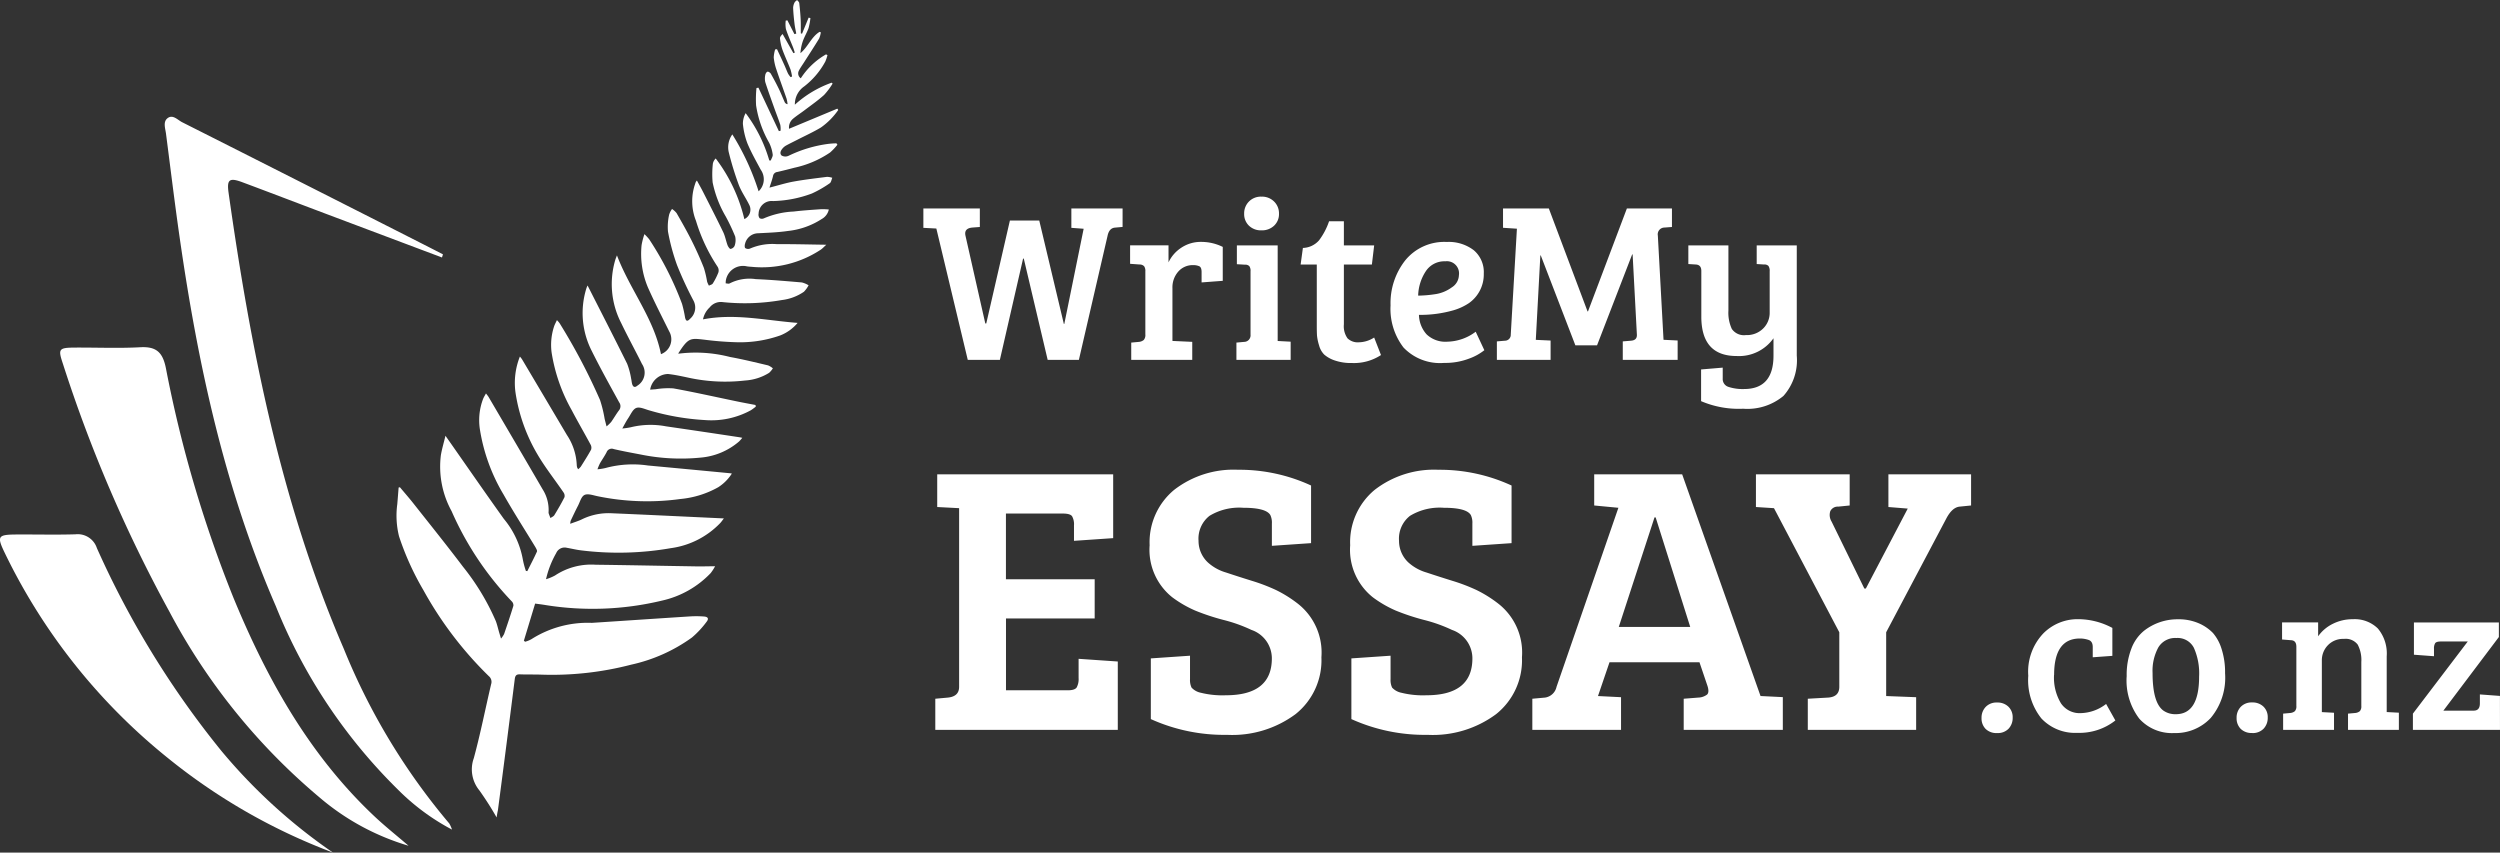 <svg xmlns="http://www.w3.org/2000/svg" width="175.693" height="59.917" viewBox="0 0 175.693 59.917">
  <rect x="0" y="0" width="175.693" height="59.917" fill="#333333" stroke="none"/>
  <g id="Group_1909" data-name="Group 1909" transform="translate(-122.188 -55.708)">
    <path id="Path_476" data-name="Path 476" d="M14.08-9.344l-.528.048q-.416.032-.528.576L11.008,0H8.816L7.136-7.12H7.088L5.456,0H3.2L.992-9.232.08-9.28v-1.36H4.048v1.3L3.52-9.3q-.5.048-.5.416a.742.742,0,0,0,.016.144L4.432-2.56H4.5L6.16-9.792H8.224L9.952-2.528h.032l1.36-6.688L10.48-9.28v-1.36h3.6Zm1.6,7.552V-6.224a.564.564,0,0,0-.088-.36.435.435,0,0,0-.312-.12l-.672-.048v-1.3h2.7v1.2a2.484,2.484,0,0,1,.9-1.032,2.453,2.453,0,0,1,1.4-.408,3.4,3.4,0,0,1,1.512.352v2.384l-1.488.112v-.736q0-.32-.16-.4a1.041,1.041,0,0,0-.432-.08,1.343,1.343,0,0,0-1.048.456,1.674,1.674,0,0,0-.408,1.16v3.712l1.392.064V0H14.688V-1.216l.528-.048a.633.633,0,0,0,.352-.136A.529.529,0,0,0,15.68-1.792Zm9.3-6.256v6.72l.912.048V0H22.08V-1.216l.528-.048a.461.461,0,0,0,.464-.512V-6.224a.56.56,0,0,0-.088-.368.412.412,0,0,0-.312-.1l-.56-.032V-8.048ZM22.96-9.432a1.123,1.123,0,0,1-.336-.84,1.176,1.176,0,0,1,.336-.856,1.175,1.175,0,0,1,.88-.344,1.2,1.2,0,0,1,.888.344,1.162,1.162,0,0,1,.344.856,1.11,1.11,0,0,1-.344.84,1.234,1.234,0,0,1-.888.328A1.206,1.206,0,0,1,22.96-9.432Zm5.632-.312h1.04v1.7H31.76L31.6-6.7H29.632V-2.5a1.463,1.463,0,0,0,.256.984,1.023,1.023,0,0,0,.792.28,2.044,2.044,0,0,0,1.08-.336l.48,1.232a3.462,3.462,0,0,1-2.032.56A3.516,3.516,0,0,1,28.992.04a2.213,2.213,0,0,1-.736-.408,1.434,1.434,0,0,1-.368-.656,3.318,3.318,0,0,1-.144-.68q-.016-.248-.016-.728V-6.7H26.592l.16-1.168a1.56,1.56,0,0,0,1.136-.536A4.742,4.742,0,0,0,28.592-9.744Zm8.272,1.456a2.891,2.891,0,0,1,1.9.584,2.013,2.013,0,0,1,.7,1.64,2.47,2.47,0,0,1-.3,1.24,2.456,2.456,0,0,1-.752.84,3.949,3.949,0,0,1-1.088.5,8.44,8.44,0,0,1-2.416.32A2.123,2.123,0,0,0,35.44-1.8a1.91,1.91,0,0,0,1.472.52,3.413,3.413,0,0,0,1.984-.7l.608,1.3a3.769,3.769,0,0,1-1.08.592,4.645,4.645,0,0,1-1.736.3,3.544,3.544,0,0,1-2.864-1.08,4.458,4.458,0,0,1-.912-2.968,4.861,4.861,0,0,1,1.04-3.168A3.542,3.542,0,0,1,36.864-8.288Zm-.728,3.656a2.593,2.593,0,0,0,1.08-.464,1.042,1.042,0,0,0,.5-.856.856.856,0,0,0-.96-.976,1.56,1.56,0,0,0-1.376.712,3.268,3.268,0,0,0-.528,1.7A8.469,8.469,0,0,0,36.136-4.632Zm7.9-6.008,2.72,7.232h.032L49.52-10.64h3.168v1.3L52.16-9.3a.475.475,0,0,0-.464.56l.4,7.328.992.048V0H49.232V-1.3l.576-.048q.432-.032.416-.416l-.3-5.648h-.032L47.424-1.024H45.9l-2.432-6.32H43.44l-.32,5.936,1.04.048V0H40.384V-1.3l.576-.048a.411.411,0,0,0,.4-.432l.432-7.44-.976-.064v-1.36ZM59.824-.3V-1.52A2.968,2.968,0,0,1,57.232-.272q-2.48,0-2.48-2.768V-6.256q0-.432-.4-.448l-.512-.032V-8.048h2.816v4.592a2.7,2.7,0,0,0,.24,1.28,1.034,1.034,0,0,0,.992.432A1.617,1.617,0,0,0,59.1-2.208a1.54,1.54,0,0,0,.456-1.12v-2.9a.6.6,0,0,0-.088-.376.392.392,0,0,0-.312-.1l-.512-.032V-8.048h2.816V-.3a3.767,3.767,0,0,1-.936,2.832,3.958,3.958,0,0,1-2.832.9A6.72,6.72,0,0,1,54.736,2.9V.672l1.52-.128v.768a.574.574,0,0,0,.4.584,3.207,3.207,0,0,0,1.1.152Q59.824,2.048,59.824-.3Z" transform="translate(187 81)" fill="#fff"/>
    <path id="Path_475" data-name="Path 475" d="M13.743,0H.918V-2.187l.891-.081q.783-.081.783-.756V-15.579L1.053-15.66v-2.295H13.419v4.482l-2.754.189v-1.08a1.158,1.158,0,0,0-.135-.648q-.135-.189-.648-.189h-4v4.617h6.237V-7.83H5.886v5.049h4.347q.486,0,.621-.2a1.232,1.232,0,0,0,.135-.661v-1.35l2.754.189ZM21.33-2.43q3.24,0,3.24-2.592a2.113,2.113,0,0,0-1.431-2,10.672,10.672,0,0,0-1.958-.7,15.7,15.7,0,0,1-2-.662,8.031,8.031,0,0,1-1.607-.931,4.266,4.266,0,0,1-1.593-3.658A4.774,4.774,0,0,1,17.7-16.862a6.805,6.805,0,0,1,4.482-1.417,12.028,12.028,0,0,1,5.144,1.107v4.05l-2.754.189V-14.5a1.245,1.245,0,0,0-.108-.594q-.3-.513-1.9-.513a4.019,4.019,0,0,0-2.376.567,2.036,2.036,0,0,0-.77,1.755,2.072,2.072,0,0,0,.648,1.512,3.243,3.243,0,0,0,1.282.715q.85.283,1.809.581a12.991,12.991,0,0,1,1.7.648,8.689,8.689,0,0,1,1.552.972A4.356,4.356,0,0,1,28.053-5.1a4.839,4.839,0,0,1-1.823,4A7.465,7.465,0,0,1,21.424.351,12.544,12.544,0,0,1,16.065-.756V-5.022l2.754-.189v1.647a1.245,1.245,0,0,0,.108.594,1.208,1.208,0,0,0,.662.365A6.264,6.264,0,0,0,21.33-2.43Zm14.094,0q3.24,0,3.24-2.592a2.113,2.113,0,0,0-1.431-2,10.672,10.672,0,0,0-1.958-.7,15.7,15.7,0,0,1-2-.662,8.031,8.031,0,0,1-1.607-.931,4.266,4.266,0,0,1-1.593-3.658,4.774,4.774,0,0,1,1.715-3.888,6.805,6.805,0,0,1,4.482-1.417,12.028,12.028,0,0,1,5.144,1.107v4.05l-2.754.189V-14.5a1.245,1.245,0,0,0-.108-.594q-.3-.513-1.9-.513a4.019,4.019,0,0,0-2.376.567,2.036,2.036,0,0,0-.77,1.755,2.072,2.072,0,0,0,.648,1.512,3.243,3.243,0,0,0,1.283.715q.85.283,1.809.581a12.992,12.992,0,0,1,1.7.648,8.689,8.689,0,0,1,1.552.972A4.356,4.356,0,0,1,42.147-5.1a4.84,4.84,0,0,1-1.822,4A7.465,7.465,0,0,1,35.519.351a12.544,12.544,0,0,1-5.36-1.107V-5.022l2.754-.189v1.647a1.245,1.245,0,0,0,.108.594,1.208,1.208,0,0,0,.661.365A6.264,6.264,0,0,0,35.424-2.43Zm9.153-.594,4.347-12.582-1.7-.162v-2.187h6.183L58.914-2.376h.027L60.48-2.3V0H53.514V-2.187l1.026-.081a1.072,1.072,0,0,0,.621-.216q.162-.162.027-.594l-.567-1.674H48.3l-.81,2.376,1.62.081V0H42.876V-2.187l.891-.081A.964.964,0,0,0,44.577-3.024Zm6.885-11.907-2.511,7.7h5.022l-2.43-7.7ZM64.449-3.024V-6.858l-4.59-8.721L58.59-15.66v-2.295h6.588v2.187l-.81.081a.572.572,0,0,0-.554.324.88.88,0,0,0,.094.729l2.3,4.7h.108l2.943-5.616L67.9-15.66v-2.295H73.71v2.187l-.81.081q-.513.054-.918.81L67.743-6.858v4.482l2.106.081V0H62.235V-2.187l1.431-.081Q64.449-2.322,64.449-3.024ZM75.54.225a1.079,1.079,0,0,1-.81-.293,1.05,1.05,0,0,1-.285-.765,1.086,1.086,0,0,1,.293-.78,1.045,1.045,0,0,1,.795-.308,1.1,1.1,0,0,1,.8.293,1.021,1.021,0,0,1,.3.765,1.1,1.1,0,0,1-.285.78A1.05,1.05,0,0,1,75.54.225Zm4-4.08a3.491,3.491,0,0,0,.48,1.98,1.575,1.575,0,0,0,1.387.7,3.022,3.022,0,0,0,1.793-.645L83.85-.66a4.082,4.082,0,0,1-2.67.87A3.248,3.248,0,0,1,78.653-.8,4.306,4.306,0,0,1,77.73-3.8a3.9,3.9,0,0,1,1.057-2.978,3.388,3.388,0,0,1,2.385-1,5.116,5.116,0,0,1,2.467.615V-5.2L82.26-5.1v-.72q0-.4-.293-.5a1.908,1.908,0,0,0-.607-.1Q79.545-6.42,79.545-3.855ZM88.1-1.1q1.635,0,1.635-2.64a4.419,4.419,0,0,0-.368-2.025,1.283,1.283,0,0,0-1.23-.69,1.38,1.38,0,0,0-1.267.66,3.429,3.429,0,0,0-.405,1.8q0,2.115.78,2.655A1.461,1.461,0,0,0,88.1-1.1ZM84.645-3.78a5.133,5.133,0,0,1,.33-1.928A2.948,2.948,0,0,1,85.86-6.96a3.8,3.8,0,0,1,2.355-.81,3.564,3.564,0,0,1,1.522.292,3.1,3.1,0,0,1,.975.675,3.106,3.106,0,0,1,.6,1.11,5.344,5.344,0,0,1,.248,1.718A4.407,4.407,0,0,1,90.555-.84,3.381,3.381,0,0,1,87.982.225,3.086,3.086,0,0,1,85.53-.788,4.428,4.428,0,0,1,84.645-3.78Zm8.82,4a1.079,1.079,0,0,1-.81-.293,1.05,1.05,0,0,1-.285-.765,1.086,1.086,0,0,1,.293-.78,1.045,1.045,0,0,1,.795-.308,1.1,1.1,0,0,1,.8.293,1.021,1.021,0,0,1,.3.765,1.1,1.1,0,0,1-.285.78A1.05,1.05,0,0,1,93.465.225Zm2.1-6.57v-1.2H98.1v.975a2.732,2.732,0,0,1,1.035-.878,3.076,3.076,0,0,1,1.4-.322,2.32,2.32,0,0,1,1.762.652,2.739,2.739,0,0,1,.622,1.957v3.915l.855.045V0H100.2V-1.14l.5-.045a.594.594,0,0,0,.33-.128.5.5,0,0,0,.105-.367V-4.77a2.308,2.308,0,0,0-.255-1.222,1.063,1.063,0,0,0-.967-.4,1.474,1.474,0,0,0-1.132.45,1.509,1.509,0,0,0-.42,1.065v3.63l.855.045V0H95.64V-1.14l.495-.045a.594.594,0,0,0,.33-.128.5.5,0,0,0,.105-.367V-5.835q0-.45-.375-.465ZM110.88,0h-6.12V-1.14l3.855-5.07h-1.89q-.315,0-.4.12a.707.707,0,0,0-.083.39v.525l-1.41-.105V-7.545h5.97v1.02l-3.9,5.175h2.13q.435,0,.435-.51v-.63l1.41.105Z" transform="translate(187 107)" fill="#fff"/>
    <g id="Group_1904" data-name="Group 1904" transform="translate(122.188 55.708)">
      <path id="Path_457" data-name="Path 457" d="M-360.035,332.818q-4.084-1.537-8.169-3.074c-1.953-.736-3.9-1.483-5.857-2.213-.905-.338-1.1-.2-.975.714,1.552,10.98,3.68,21.82,8.1,32.07a45.377,45.377,0,0,0,7.413,12.279,2.26,2.26,0,0,1,.192.43,15.7,15.7,0,0,1-3.829-2.84,37.85,37.85,0,0,1-8.551-12.86c-3.611-8.3-5.49-17.059-6.768-25.97-.345-2.408-.638-4.824-.951-7.236-.049-.374-.222-.83.107-1.087.37-.29.709.121,1.03.283q8.524,4.3,17.039,8.624c.43.218.859.44,1.288.66Z" transform="translate(391.096 -314.723)" fill="#fff"/>
      <path id="Path_458" data-name="Path 458" d="M-387,428.409a17.067,17.067,0,0,1-6.261-3.4,43.743,43.743,0,0,1-10.557-13.07,99.691,99.691,0,0,1-7.482-17.425c-.344-1.028-.28-1.108.852-1.116,1.531-.01,3.065.06,4.592-.024,1.129-.062,1.576.357,1.8,1.466a87.49,87.49,0,0,0,4.769,16.192c2.372,5.738,5.368,11.083,9.966,15.382C-388.576,427.106-387.775,427.744-387,428.409Z" transform="translate(415.714 -368.971)" fill="#fff"/>
      <path id="Path_459" data-name="Path 459" d="M-406.495,472.982a41.732,41.732,0,0,1-11.685-6.713,41.8,41.8,0,0,1-11.376-14.34c-.564-1.17-.5-1.29.791-1.3,1.39-.009,2.782.029,4.171-.013a1.418,1.418,0,0,1,1.509.967,63.9,63.9,0,0,0,8.757,14.262A38.643,38.643,0,0,0-406.495,472.982Z" transform="translate(429.893 -413.066)" fill="#fff"/>
      <path id="Path_24100" data-name="Path 24100" d="M-301.6,344.671a21.459,21.459,0,0,0-1.211-1.9,2.325,2.325,0,0,1-.391-2.265c.467-1.717.81-3.468,1.218-5.2a.521.521,0,0,0-.159-.561,25.9,25.9,0,0,1-4.6-6.045,19.528,19.528,0,0,1-1.714-3.784,6.022,6.022,0,0,1-.123-2.261c.034-.389.063-.778.094-1.168l.091-.021c.326.389.661.771.975,1.17,1.161,1.47,2.335,2.93,3.464,4.424a16.605,16.605,0,0,1,2.3,3.812c.1.262.16.542.24.813.033.112.067.223.126.416a1.746,1.746,0,0,0,.216-.318c.226-.66.451-1.322.654-1.989a.391.391,0,0,0-.116-.309,21.878,21.878,0,0,1-4.227-6.338,6.493,6.493,0,0,1-.753-3.937c.073-.431.2-.854.322-1.361l.226.321c1.29,1.84,2.567,3.69,3.875,5.517a6.167,6.167,0,0,1,1.336,2.853,5.645,5.645,0,0,0,.215.806l.1.016c.229-.456.467-.908.677-1.372.031-.069-.049-.206-.1-.3-.75-1.239-1.538-2.456-2.249-3.716a12.807,12.807,0,0,1-1.65-4.511,4.2,4.2,0,0,1,.217-2.211c.047-.116.116-.224.2-.379.09.121.156.194.2.277,1.261,2.149,2.525,4.3,3.774,6.45a2.7,2.7,0,0,1,.427,1.59.31.31,0,0,0,.008.121c.037.108.081.214.122.321.092-.067.217-.115.271-.2.253-.415.5-.835.716-1.268a.42.42,0,0,0-.072-.339c-.593-.869-1.252-1.7-1.787-2.6a12.056,12.056,0,0,1-1.587-4.435,5,5,0,0,1,.312-2.508,2.016,2.016,0,0,1,.145.184q1.582,2.665,3.161,5.332a4.111,4.111,0,0,1,.69,2.109.714.714,0,0,0,.031.179.606.606,0,0,0,.07.114,1.13,1.13,0,0,0,.184-.181c.248-.394.5-.786.722-1.194a.442.442,0,0,0-.035-.354c-.436-.812-.9-1.608-1.329-2.425a12.026,12.026,0,0,1-1.411-4.052,4.139,4.139,0,0,1,.174-1.829c.045-.139.119-.268.2-.444a1.86,1.86,0,0,1,.188.217,42.609,42.609,0,0,1,2.842,5.4,8.924,8.924,0,0,1,.323,1.32c.036.151.076.3.135.533a2.78,2.78,0,0,0,.325-.313c.187-.264.348-.547.541-.806a.461.461,0,0,0,.021-.573c-.662-1.207-1.333-2.411-1.944-3.644a5.841,5.841,0,0,1-.358-4.375,1.819,1.819,0,0,1,.081-.193c.934,1.84,1.872,3.665,2.781,5.5a5.179,5.179,0,0,1,.281,1.05c.031.127.036.262.074.387.063.2.183.255.36.106a1.079,1.079,0,0,0,.33-1.524c-.477-.961-.994-1.9-1.459-2.87a5.983,5.983,0,0,1-.416-4.459c.023-.074.053-.146.113-.307.923,2.425,2.59,4.418,3.094,6.943a1.111,1.111,0,0,0,.578-1.6c-.506-1.026-1.031-2.043-1.494-3.088a6.075,6.075,0,0,1-.446-2.976,4.98,4.98,0,0,1,.2-.77,3.655,3.655,0,0,1,.333.359,22.557,22.557,0,0,1,2.309,4.538,8.66,8.66,0,0,1,.216.975c.063.256.165.275.343.083a1.041,1.041,0,0,0,.241-1.293,25.668,25.668,0,0,1-1.148-2.479,14.587,14.587,0,0,1-.639-2.365,3.825,3.825,0,0,1,.085-1.2,1.319,1.319,0,0,1,.2-.386,1.383,1.383,0,0,1,.32.29c.367.641.734,1.284,1.064,1.944.312.624.6,1.264.856,1.912a7.344,7.344,0,0,1,.225.961,1.616,1.616,0,0,0,.128.281c.093-.049.224-.075.271-.152a4.526,4.526,0,0,0,.393-.777.49.49,0,0,0-.056-.4,12.142,12.142,0,0,1-1.519-3.229,3.717,3.717,0,0,1-.081-2.53c.022-.067.044-.135.07-.2a.659.659,0,0,1,.077-.1c.147.271.29.52.42.776.481.948.967,1.893,1.428,2.85.139.288.193.617.305.919.039.1.148.267.211.261a.386.386,0,0,0,.284-.215,1.189,1.189,0,0,0,.041-.659,13.5,13.5,0,0,0-.661-1.4,7.866,7.866,0,0,1-.923-2.4,6.511,6.511,0,0,1,.017-1.322.693.693,0,0,1,.2-.36,11.385,11.385,0,0,1,2.012,4.26.729.729,0,0,0,.35-.987c-.234-.482-.556-.927-.744-1.424a21.469,21.469,0,0,1-.694-2.255,1.551,1.551,0,0,1,.243-1.286,17.547,17.547,0,0,1,1.847,4,1.161,1.161,0,0,0,.148-1.52c-.329-.615-.676-1.225-.942-1.867a5.265,5.265,0,0,1-.31-1.353,1.505,1.505,0,0,1,.193-.753,10.235,10.235,0,0,1,1.661,3.323l.108,0c.048-.14.154-.29.132-.419a2.637,2.637,0,0,0-.251-.827,7.534,7.534,0,0,1-.916-2.623,7.55,7.55,0,0,1,.028-1.221l.137-.023,1.436,3.053.117-.024a1.556,1.556,0,0,0-.017-.417c-.122-.385-.274-.76-.409-1.141-.22-.618-.446-1.235-.646-1.859a1.184,1.184,0,0,1,0-.509c.012-.086.088-.212.156-.227s.191.07.234.144q.3.526.567,1.071c.15.309.274.631.416.944a.257.257,0,0,0,.194.124,2.592,2.592,0,0,0-.072-.391c-.237-.689-.491-1.372-.721-2.064a3.69,3.69,0,0,1-.18-.828,2.211,2.211,0,0,1,.1-.566l.13-.015c.168.36.338.718.5,1.079.1.212.177.431.278.641a1.558,1.558,0,0,0,.179.243l.1-.042a3.19,3.19,0,0,0-.11-.5c-.183-.472-.4-.931-.573-1.406a3.533,3.533,0,0,1-.164-.766c-.012-.093.064-.2.184-.315l.757,1.343.1-.039c-.04-.119-.074-.24-.12-.357-.17-.433-.363-.858-.506-1.3a2.015,2.015,0,0,1-.012-.591l.118-.017.493.968.129-.037c-.041-.222-.093-.443-.12-.667-.045-.378-.085-.758-.1-1.138a.865.865,0,0,1,.1-.377c.032-.071.116-.119.177-.178.053.069.143.134.152.208.045.38.079.763.1,1.145.017.33.008.661.011.992l.087.02.462-1.128.126.034a4.525,4.525,0,0,1-.132.706c-.106.3-.28.584-.391.888a3.234,3.234,0,0,0-.179.871c.535-.442.759-1.138,1.347-1.5l.086.035a1.627,1.627,0,0,1-.118.436c-.346.569-.711,1.125-1.069,1.687-.119.187-.251.367-.351.564a.413.413,0,0,0,.13.544,5.165,5.165,0,0,1,1.775-1.683l.1.055a2.9,2.9,0,0,1-.152.452,5.517,5.517,0,0,1-1.483,1.746,1.52,1.52,0,0,0-.656,1.284,7.686,7.686,0,0,1,2.584-1.546l.069.063a4.988,4.988,0,0,1-.6.8c-.426.384-.9.715-1.36,1.063-.273.208-.566.392-.828.613a.8.8,0,0,0-.274.7l3.393-1.414.065.093a4.948,4.948,0,0,1-1.215,1.229c-.536.322-1.11.582-1.668.868-.252.129-.507.252-.757.387a.929.929,0,0,0-.241.182c-.144.157-.268.368-.1.534a.527.527,0,0,0,.485.022,9.077,9.077,0,0,1,2.747-.833,5.525,5.525,0,0,1,.622-.045l.068.1a4.149,4.149,0,0,1-.516.545,7.129,7.129,0,0,1-2.5,1.068c-.4.105-.8.207-1.21.3a.34.34,0,0,0-.3.29c-.06.263-.157.519-.248.809.64-.163,1.164-.33,1.7-.426.776-.139,1.56-.231,2.343-.33a1.267,1.267,0,0,1,.371.066c-.058.131-.08.319-.181.385a7.864,7.864,0,0,1-1.253.719,8.324,8.324,0,0,1-2.731.531.915.915,0,0,0-1.013.877.422.422,0,0,0,.069.327.336.336,0,0,0,.306.009,5.947,5.947,0,0,1,2.09-.477c.642-.079,1.289-.118,1.935-.165a4.757,4.757,0,0,1,.534.022,1,1,0,0,1-.495.667,5.428,5.428,0,0,1-2.385.843c-.69.1-1.39.124-2.087.16a.96.96,0,0,0-.921.744c-.031.094-.035.262.019.3a.368.368,0,0,0,.329.033,3.952,3.952,0,0,1,1.9-.311c1.121-.009,2.242.024,3.463.041-.172.156-.264.258-.374.336a7.5,7.5,0,0,1-4.915,1.211c-.091,0-.182-.017-.273-.024a1.221,1.221,0,0,0-1.481.906.993.993,0,0,0-.026.287c.095,0,.213.044.28,0a3.051,3.051,0,0,1,1.83-.3c1.081.047,2.16.141,3.239.233a1.706,1.706,0,0,1,.476.2,2.008,2.008,0,0,1-.325.452,3.445,3.445,0,0,1-1.548.584,15.1,15.1,0,0,1-4.146.148,1,1,0,0,0-.933.371,1.575,1.575,0,0,0-.469.84c2.246-.433,4.4.075,6.649.248a3.042,3.042,0,0,1-1.217.88,8.494,8.494,0,0,1-3.015.481,22.159,22.159,0,0,1-2.3-.178c-1-.112-1.136-.168-1.861.972a.463.463,0,0,0,.092,0,9.666,9.666,0,0,1,3.553.241c.9.162,1.782.381,2.669.589a1.281,1.281,0,0,1,.34.209,1.553,1.553,0,0,1-.263.315,3.607,3.607,0,0,1-1.69.54,12.145,12.145,0,0,1-4.015-.206c-.465-.1-.932-.2-1.4-.252a1.3,1.3,0,0,0-1.255,1.1c.132-.009.255-.019.378-.026a5.4,5.4,0,0,1,1.255-.062c1.463.265,2.914.593,4.37.894.465.1.931.182,1.4.273l.019.12c-.121.087-.236.184-.363.259a5.788,5.788,0,0,1-3.224.679,17.233,17.233,0,0,1-3.882-.675c-.311-.083-.676-.271-.928-.176s-.4.478-.584.745c-.132.2-.239.407-.4.7a5.193,5.193,0,0,0,.6-.088,5.812,5.812,0,0,1,2.469-.065q2.584.376,5.165.768c.049.007.1.019.2.039a2.888,2.888,0,0,1-.226.256,4.747,4.747,0,0,1-2.7,1.135,14.122,14.122,0,0,1-4.231-.22c-.627-.119-1.255-.234-1.876-.379a.385.385,0,0,0-.507.228c-.139.269-.317.518-.468.781a3.864,3.864,0,0,0-.171.412,3.952,3.952,0,0,0,.56-.089,7.327,7.327,0,0,1,2.979-.179q2.872.267,5.743.542c.04,0,.079.011.164.023a3.127,3.127,0,0,1-.957.962,6.667,6.667,0,0,1-2.648.827,17.2,17.2,0,0,1-5.831-.194c-.3-.06-.671-.2-.909-.094s-.326.487-.466.756c-.182.35-.349.708-.518,1.064a.951.951,0,0,0-.03.212c.3-.114.572-.192.82-.314a4.259,4.259,0,0,1,2.091-.427c2.608.111,5.216.239,7.886.363-.1.13-.168.23-.249.319a5.91,5.91,0,0,1-3.479,1.771,21.361,21.361,0,0,1-6.292.157c-.341-.039-.676-.125-1.015-.182a.642.642,0,0,0-.749.372,6.66,6.66,0,0,0-.715,1.835,3.251,3.251,0,0,0,.629-.26,4.613,4.613,0,0,1,2.856-.758c2.358.03,4.715.079,7.073.117.412.006.823-.006,1.324-.011a3.176,3.176,0,0,1-.31.482,6.75,6.75,0,0,1-3.412,1.931,20.854,20.854,0,0,1-8.291.3c-.2-.033-.4-.055-.635-.087l-.791,2.609.087.072a1.865,1.865,0,0,0,.45-.184,7.367,7.367,0,0,1,4.239-1.143c2.3-.149,4.6-.307,6.906-.454a7.193,7.193,0,0,1,.971.007c.287.021.363.151.185.375a6.516,6.516,0,0,1-1.024,1.1,11.489,11.489,0,0,1-4.269,1.909,22.126,22.126,0,0,1-6.378.7c-.475-.015-.952,0-1.427-.018-.246-.009-.346.061-.379.328q-.578,4.61-1.184,9.216C-301.541,344.306-301.565,344.451-301.6,344.671Z" transform="translate(336.5 -287.224)" fill="#fff"/>
    </g>
  </g>
</svg>
